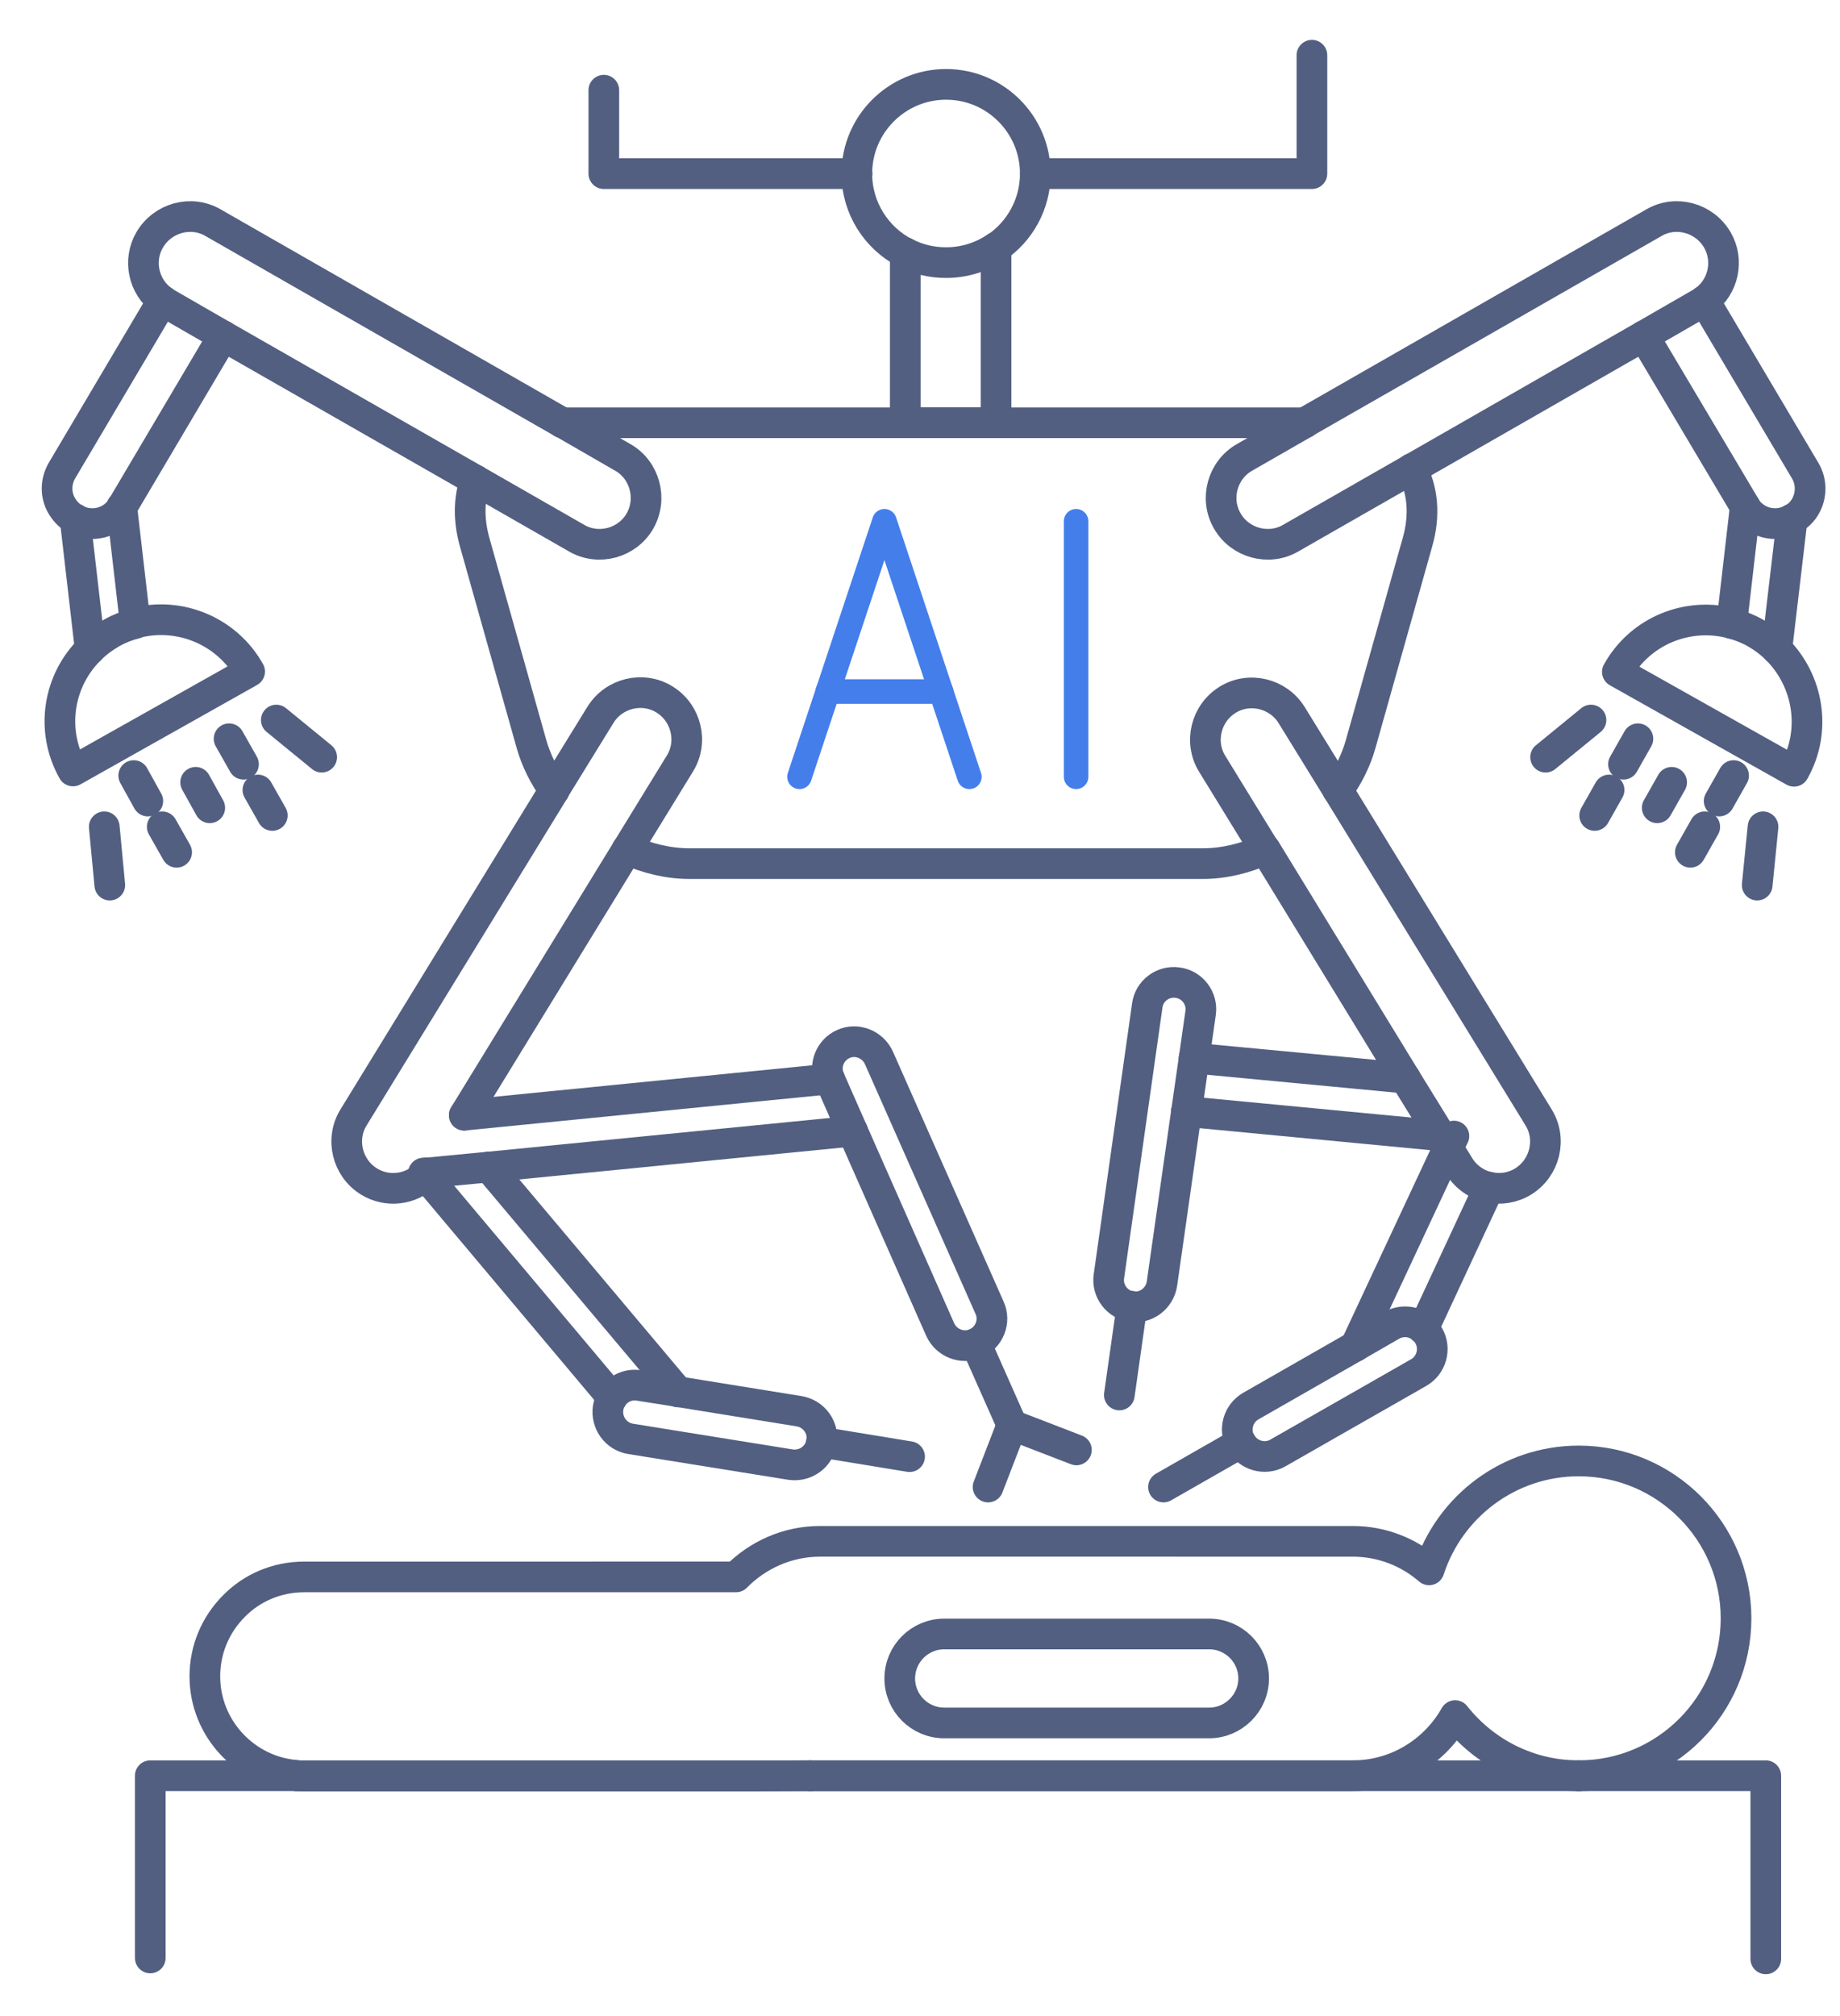<svg xmlns="http://www.w3.org/2000/svg" xmlns:xlink="http://www.w3.org/1999/xlink" id="&#x56FE;&#x5C42;_1" x="0px" y="0px" viewBox="0 0 600 657" style="enable-background:new 0 0 600 657;" xml:space="preserve"><style type="text/css">	.st0{fill:none;stroke:#525F81;stroke-width:10;stroke-linecap:round;stroke-linejoin:round;stroke-miterlimit:5.333;}	.st1{fill:none;stroke:#437EEB;stroke-width:8;stroke-linecap:round;stroke-linejoin:round;stroke-miterlimit:13.333;}</style><g>	<path class="st0" d="M324.8,80.7c7.7-5.2,12.8-14.1,12.8-24.1c0-16-13-29.1-29.1-29.1c-16,0-29.1,13-29.1,29.1  c0,11.2,6.4,21,15.7,25.8"></path>	<path class="st0" d="M436.3,257.6c3.4-4.7,5.9-9.8,7.4-15.1l18.5-65.7c2.6-9,1.7-17.4-1.9-24"></path>	<path class="st0" d="M155,156.5c-2.1,5.9-2.3,12.9-0.2,20.3l18.5,65.7c1.5,5.3,4.1,10.5,7.4,15.1"></path>	<path class="st0" d="M295.2,137.8H184.3c-0.3,0-0.6,0-0.9,0"></path>	<line class="st0" x1="425.5" y1="137.8" x2="324.8" y2="137.8"></line>	<path class="st0" d="M204.5,276.9c6.5,2.9,13.4,4.6,20.3,4.6h167.4c6.9,0,13.8-1.7,20.3-4.6"></path>	<line class="st0" x1="295.2" y1="137.8" x2="324.8" y2="137.8"></line>	<line class="st0" x1="159.4" y1="380.4" x2="139.6" y2="382.3"></line>	<line class="st0" x1="278" y1="368.7" x2="159.4" y2="380.4"></line>	<line class="st0" x1="138.1" y1="382.4" x2="139.6" y2="382.3"></line>	<line class="st0" x1="270.5" y1="351.7" x2="151.4" y2="363.5"></line>	<line class="st0" x1="159.4" y1="380.4" x2="221.1" y2="453.7"></line>	<line class="st0" x1="138.8" y1="383.2" x2="199.6" y2="455.5"></line>	<line class="st0" x1="138.1" y1="382.4" x2="138.8" y2="383.2"></line>	<line class="st0" x1="330" y1="464.5" x2="318.2" y2="437.9"></line>	<line class="st0" x1="330" y1="464.5" x2="351" y2="472.6"></line>	<line class="st0" x1="330" y1="464.5" x2="322.2" y2="484.7"></line>	<path class="st0" d="M278,368.7l28.6,64.7c2,4.4,7.2,6.4,11.6,4.5"></path>	<path class="st0" d="M270.5,351.7c-1.9-4.4,0.2-9.5,4.5-11.4c4.4-2,9.6,0.1,11.6,4.5l36.1,81.5c2,4.4-0.1,9.6-4.5,11.6"></path>	<path class="st0" d="M278,368.7l-7.4-16.8c0,0,0-0.1-0.1-0.1"></path>	<line class="st0" x1="204.5" y1="276.9" x2="151.4" y2="363.5"></line>	<path class="st0" d="M180.7,257.6l-65.4,106.6c-4.4,7.1-2.1,16.5,5,20.9c6,3.7,13.6,2.7,18.4-2"></path>	<path class="st0" d="M138.8,383.2c0.3-0.3,0.6-0.6,0.8-0.9"></path>	<path class="st0" d="M204.5,276.9l17.2-28c4.4-7.1,2.1-16.5-5-20.9c-7.1-4.4-16.5-2.1-20.9,5l-15.1,24.5"></path>	<line class="st0" x1="472.2" y1="374.2" x2="474.1" y2="370.3"></line>	<line class="st0" x1="464.1" y1="433.2" x2="485.6" y2="387"></line>	<line class="st0" x1="442" y1="438.8" x2="472.2" y2="374.2"></line>	<line class="st0" x1="404.6" y1="470.3" x2="379.4" y2="484.7"></line>	<path class="st0" d="M464.1,433.2c0.7,0.6,1.3,1.3,1.8,2.2c2.4,4.2,0.9,9.6-3.3,12l-45.9,26.2c-4.2,2.4-9.6,0.9-12-3.3"></path>	<path class="st0" d="M442,438.8l11.8-6.8c3.4-1.9,7.5-1.4,10.2,1.1"></path>	<path class="st0" d="M442,438.8l-34.1,19.5c-4.2,2.4-5.7,7.8-3.3,12"></path>	<line class="st0" x1="389.4" y1="344.9" x2="458.2" y2="351.4"></line>	<line class="st0" x1="386.9" y1="362.3" x2="469.8" y2="370.2"></line>	<line class="st0" x1="369.1" y1="425.8" x2="365" y2="454.7"></line>	<path class="st0" d="M386.9,362.3l-8,56.1c-0.7,4.8-5.2,8.2-9.9,7.5"></path>	<line class="st0" x1="389.4" y1="344.9" x2="386.9" y2="362.3"></line>	<path class="st0" d="M389.4,344.9l2.1-14.7c0.7-4.8-2.7-9.3-7.5-9.9c-4.8-0.7-9.3,2.7-9.9,7.5l-12.5,88.2c-0.7,4.8,2.7,9.3,7.5,9.9  "></path>	<path class="st0" d="M485.6,387c-3.9-0.8-7.5-3.2-9.8-6.9l-3.6-5.9"></path>	<path class="st0" d="M436.3,257.6l65.4,106.6c4.4,7.1,2.1,16.5-5,20.9c-3.4,2.1-7.4,2.7-11.1,1.9"></path>	<line class="st0" x1="458.2" y1="351.4" x2="412.6" y2="276.9"></line>	<path class="st0" d="M436.3,257.6l-15.1-24.5c-4.4-7.1-13.8-9.4-20.9-5c-7.1,4.4-9.4,13.8-5,20.9l17.2,28"></path>	<line class="st0" x1="469.8" y1="370.2" x2="458.2" y2="351.4"></line>	<line class="st0" x1="469.8" y1="370.2" x2="472.2" y2="374.2"></line>	<polyline class="st0" points="337.6,56.6 427.8,56.6 427.8,18  "></polyline>	<polyline class="st0" points="196.9,29.4 196.9,56.6 279.5,56.6  "></polyline>	<line class="st0" x1="514.8" y1="578.8" x2="264.2" y2="578.8"></line>	<polyline class="st0" points="96.7,578.8 49,578.8 49,638.2  "></polyline>	<line class="st0" x1="96.7" y1="578.8" x2="264.2" y2="578.8"></line>	<polyline class="st0" points="575.8,638.5 575.8,578.8 514.8,578.8  "></polyline>	<path class="st0" d="M96.7,578.8c0.8,0.1,1.7,0.1,2.5,0.1h147.3c2.9,0,12.2-0.1,17.7-0.1"></path>	<path class="st0" d="M514.8,578.8c-16.4,0-30.9-7.7-40.3-19.6c-6.6,11.7-19.1,19.6-33.4,19.6H267.4c-0.7,0-1.9,0-3.2,0"></path>	<path class="st0" d="M514.8,578.8c28.4,0,51.3-23,51.3-51.3c0-28.3-23-51.3-51.3-51.3c-22.8,0-42.1,14.9-48.8,35.5  c-6.7-5.8-15.4-9.3-24.9-9.3H267.4c-10.7,0-20.4,4.5-27.4,11.6H99.2c-9,0-17.1,3.6-22.9,9.5c-5.9,5.9-9.5,14-9.5,22.9  c0,17,13.2,31,29.9,32.3"></path>	<path class="st0" d="M408.8,547.1c0-8-6.5-14.5-14.5-14.5h-86.4c-8,0-14.5,6.5-14.5,14.5c0,8,6.5,14.5,14.5,14.5h86.4  C402.2,561.6,408.8,555.1,408.8,547.1z"></path>	<line class="st0" x1="296.6" y1="474.8" x2="267.9" y2="470.1"></line>	<path class="st0" d="M267.9,470.1c0.8-4.8-2.5-9.3-7.3-10.1l-39.6-6.4"></path>	<path class="st0" d="M199.6,455.5c1.8-2.8,5.2-4.5,8.8-3.9l12.7,2"></path>	<path class="st0" d="M267.9,470.1c-0.8,4.8-5.3,8-10.1,7.3l-52.2-8.4c-4.8-0.8-8-5.3-7.3-10.1c0.2-1.2,0.7-2.4,1.3-3.4"></path>	<line class="st0" x1="518.8" y1="234.7" x2="504" y2="246.8"></line>	<line class="st0" x1="574.9" y1="269.5" x2="573" y2="288.5"></line>	<line class="st0" x1="534.1" y1="240.8" x2="529.4" y2="249.1"></line>	<line class="st0" x1="524.7" y1="257.5" x2="520" y2="265.8"></line>	<line class="st0" x1="545.1" y1="255" x2="540.4" y2="263.3"></line>	<line class="st0" x1="565.3" y1="252.8" x2="560.6" y2="261.1"></line>	<line class="st0" x1="555.9" y1="269.5" x2="551.2" y2="277.8"></line>	<line class="st0" x1="579.4" y1="211.6" x2="584.4" y2="169.2"></line>	<line class="st0" x1="564.7" y1="203.2" x2="569.1" y2="165.2"></line>	<path class="st0" d="M564.7,203.2c-14.2-3.8-29.8,2.3-37.3,15.8l57.6,32.4c7.5-13.3,4.7-29.5-5.6-39.8"></path>	<path class="st0" d="M579.4,211.6c-2-2-4.4-3.8-7-5.3c-2.5-1.4-5.1-2.4-7.7-3.1"></path>	<path class="st0" d="M569.1,165.2c-0.1,0-0.1-0.1-0.1-0.2L536,109.5"></path>	<path class="st0" d="M584.4,169.2c0.1,0,0.2-0.1,0.3-0.1c1.8-1.1,3.2-2.5,4.1-4.2c1.9-3.4,2-7.8-0.1-11.4L555.8,98"></path>	<path class="st0" d="M584.4,169.2c-5.3,3-12,1.3-15.3-3.9"></path>	<path class="st0" d="M555.8,98c-0.4,0.3-0.9,0.6-1.4,0.9L536,109.5"></path>	<path class="st0" d="M425.5,137.8l-19.7,11.3c-7.2,4.1-9.8,13.5-5.6,20.7c4.1,7.2,13.5,9.8,20.7,5.6l39.5-22.6"></path>	<line class="st0" x1="536" y1="109.5" x2="460.4" y2="152.8"></line>	<path class="st0" d="M555.8,98c6.2-4.5,8.1-13.1,4.2-19.8c-4.2-7.2-13.5-9.8-20.7-5.6l-113.9,65.2"></path>	<line class="st0" x1="104.9" y1="246.8" x2="90.1" y2="234.7"></line>	<line class="st0" x1="35.8" y1="288.5" x2="34" y2="269.5"></line>	<line class="st0" x1="74.7" y1="240.8" x2="79.4" y2="249.1"></line>	<line class="st0" x1="88.8" y1="265.8" x2="84.1" y2="257.5"></line>	<line class="st0" x1="63.8" y1="255" x2="68.4" y2="263.3"></line>	<line class="st0" x1="48.2" y1="261.1" x2="43.6" y2="252.8"></line>	<line class="st0" x1="52.9" y1="269.5" x2="57.6" y2="277.8"></line>	<line class="st0" x1="44.1" y1="203.2" x2="39.7" y2="165.2"></line>	<line class="st0" x1="24.5" y1="169.2" x2="29.4" y2="211.6"></line>	<path class="st0" d="M29.4,211.6C19,221.8,16.3,238,23.8,251.3l57.6-32.4c-7.5-13.4-23.1-19.6-37.3-15.8"></path>	<path class="st0" d="M44.1,203.2c-2.6,0.7-5.2,1.7-7.7,3.1c-2.6,1.5-5,3.3-7,5.3"></path>	<path class="st0" d="M72.8,109.5l-32.9,55.6c0,0.1-0.1,0.1-0.1,0.2"></path>	<path class="st0" d="M53,98l-32.8,55.4c-2.1,3.6-2.1,8-0.1,11.4c1,1.7,2.3,3.2,4.1,4.2c0.1,0.1,0.1,0.1,0.3,0.1"></path>	<path class="st0" d="M24.5,169.2c5.3,3,12.1,1.3,15.3-3.9"></path>	<path class="st0" d="M53,98c-6.2-4.5-8.1-13.1-4.2-19.8c4.2-7.2,13.5-9.8,20.7-5.6l113.9,65.2"></path>	<path class="st0" d="M155,156.5l33,18.9c7.2,4.2,16.6,1.6,20.7-5.6c4.1-7.2,1.6-16.6-5.6-20.7l-19.6-11.3"></path>	<line class="st0" x1="155" y1="156.5" x2="72.8" y2="109.5"></line>	<path class="st0" d="M72.8,109.5L54.4,98.9c-0.5-0.3-0.9-0.6-1.4-0.9"></path>	<line class="st0" x1="324.8" y1="137.8" x2="324.8" y2="80.7"></line>	<line class="st0" x1="295.2" y1="82.4" x2="295.2" y2="137.8"></line>	<polyline class="st0" points="295.2,137.8 295.2,137.8 324.8,137.8 324.8,137.8  "></polyline>	<path class="st0" d="M295.2,82.4c4,2.1,8.5,3.2,13.3,3.2c6,0,11.6-1.8,16.3-5"></path></g><g>	<line class="st1" x1="350.9" y1="169.9" x2="350.9" y2="253.2"></line>	<g>		<polyline class="st1" points="260.7,253.2 288.4,169.9 316.1,253.2   "></polyline>		<line class="st1" x1="269.9" y1="225.4" x2="306.9" y2="225.4"></line>	</g></g></svg>